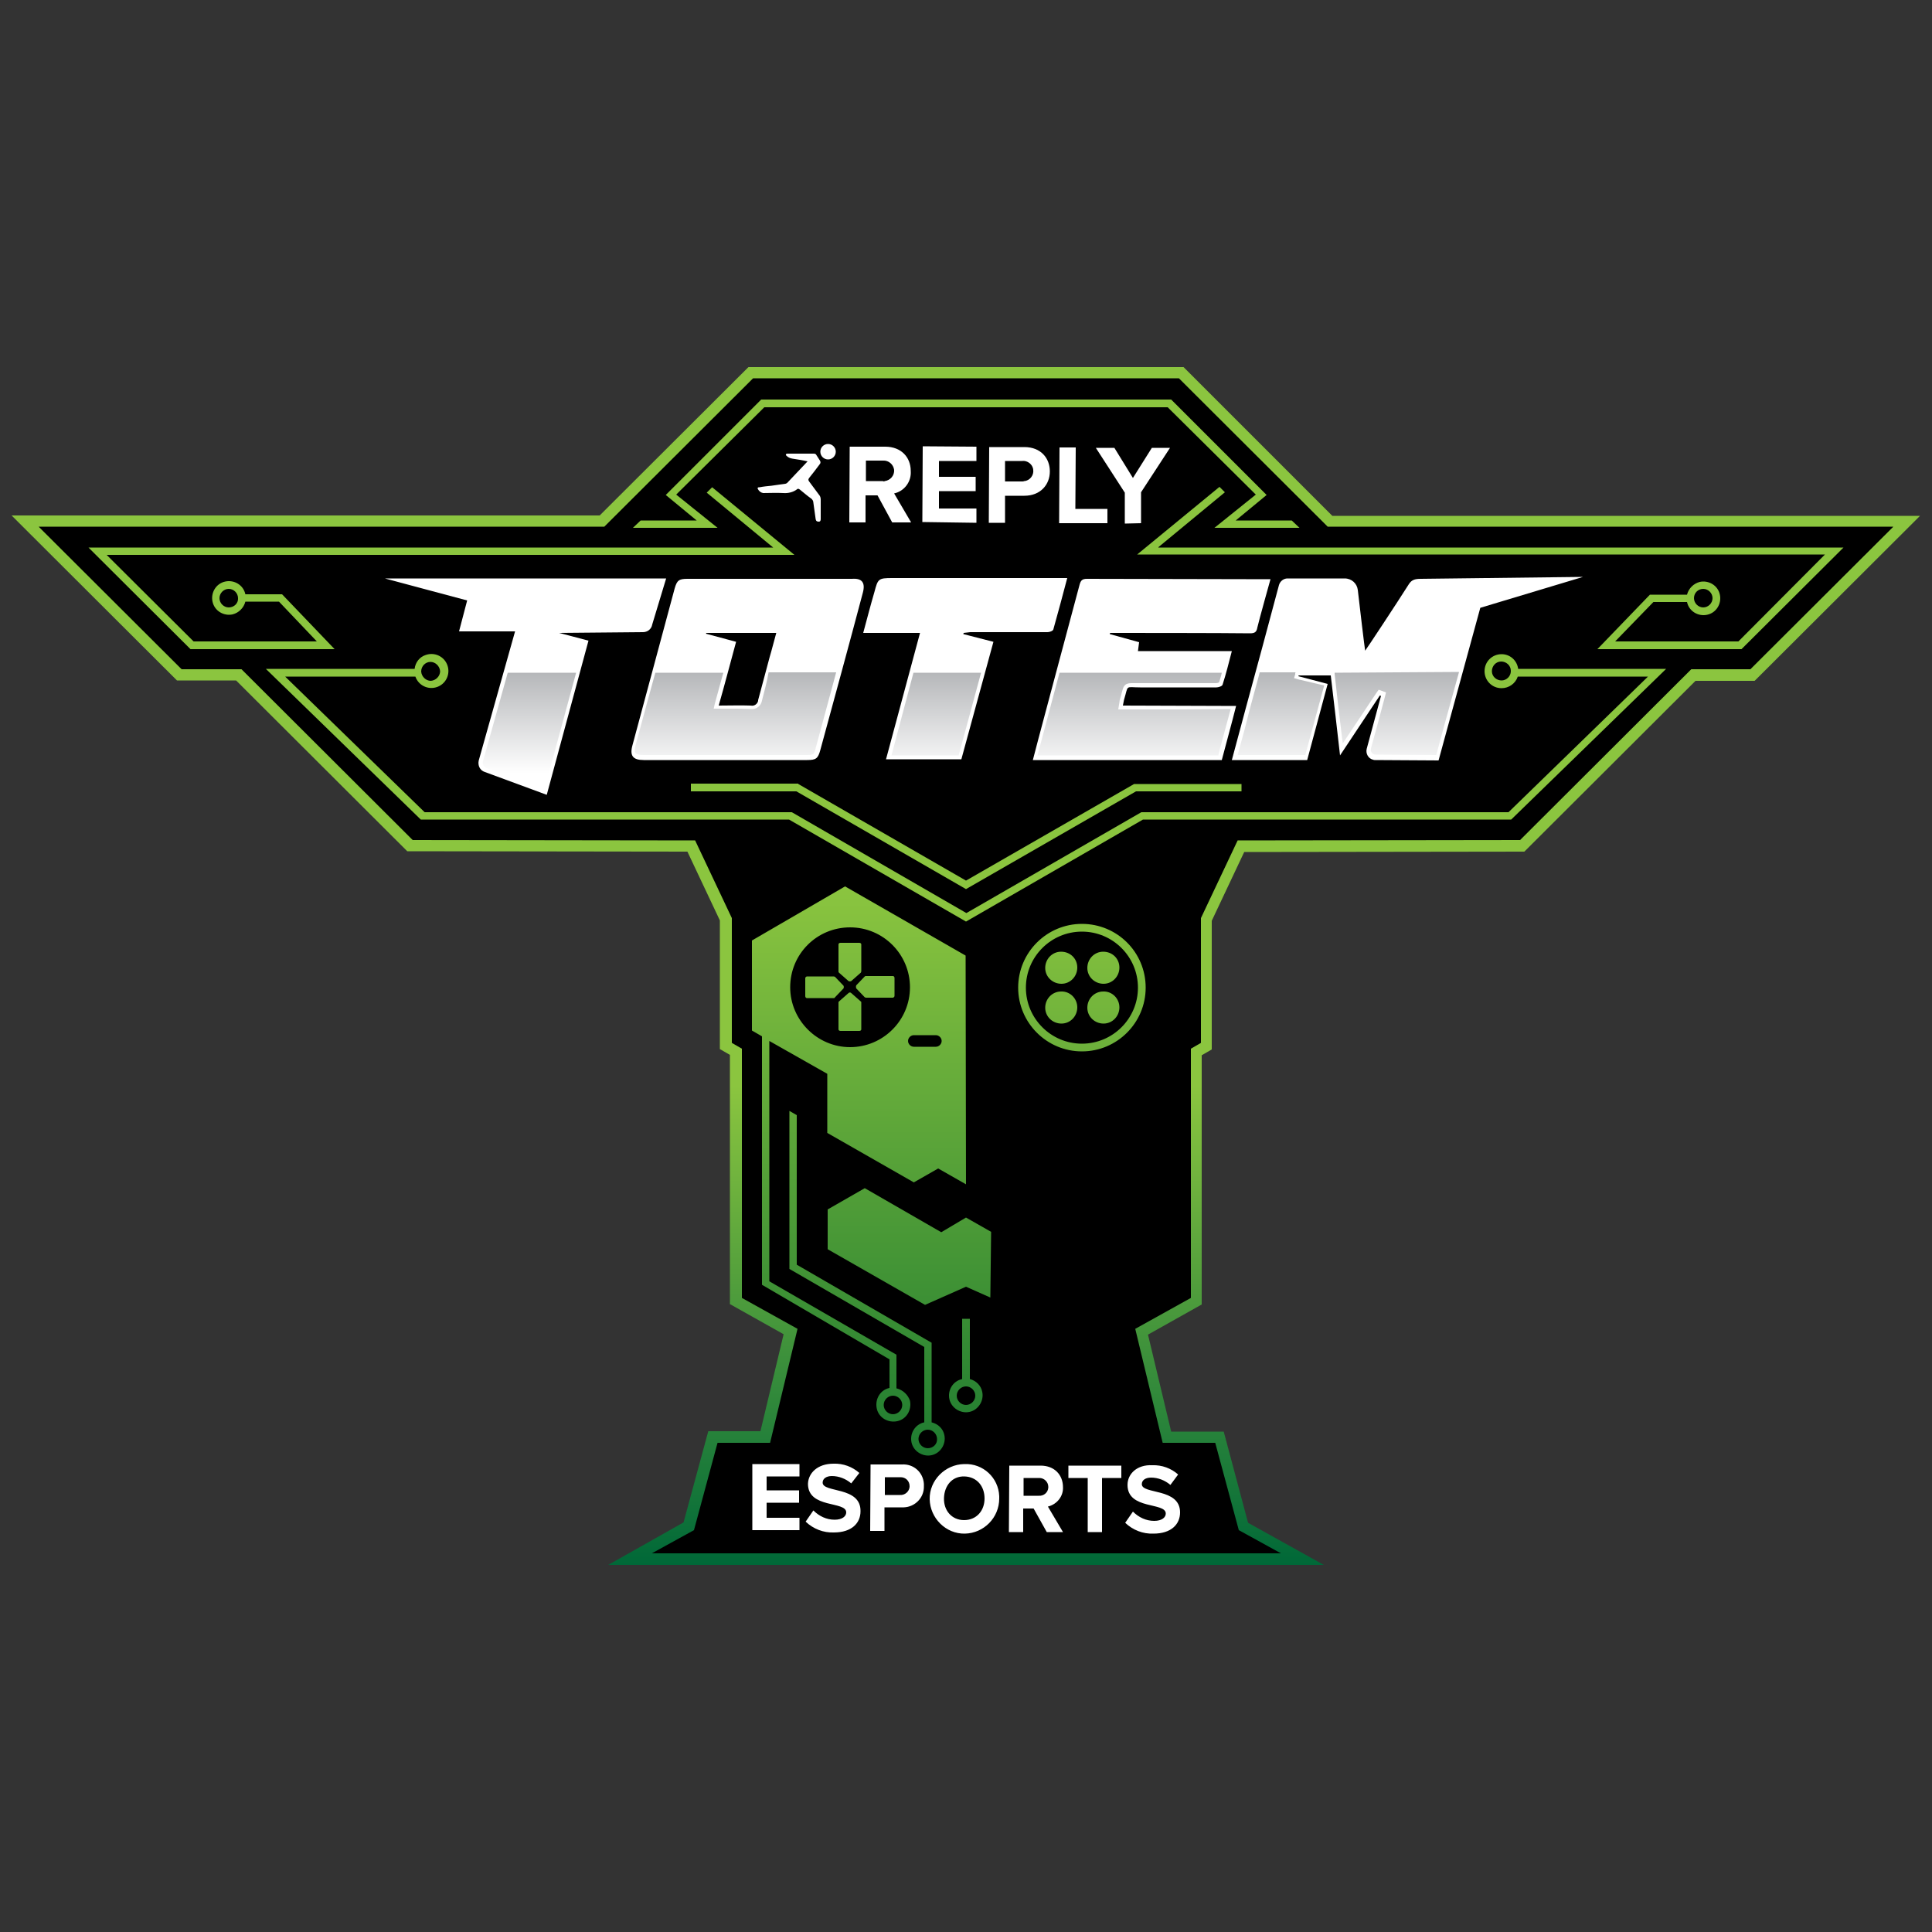 <?xml version="1.0" encoding="utf-8"?>
<!-- Generator: Adobe Illustrator 25.0.0, SVG Export Plug-In . SVG Version: 6.00 Build 0)  -->
<svg version="1.1" id="Layers" xmlns="http://www.w3.org/2000/svg" xmlns:xlink="http://www.w3.org/1999/xlink" x="0px" y="0px"
	 viewBox="0 0 500 500" style="enable-background:new 0 0 500 500;" xml:space="preserve">
<rect x="0" y="0" width="500" height="500" fill="#333333" stroke="none"/>
<style type="text/css">
	.st0{fill:#8BC53F;}
	.st1{fill:url(#SVGID_1_);}
	.st2{fill:url(#SVGID_2_);}
	.st3{fill:#FFFFFF;}
	.st4{fill:url(#SVGID_3_);}
</style>
<polygon points="163,403.5 178.3,395 184.5,371.9 198,371.9 204.6,344.7 190.4,336.8 190.4,272.2 187.8,270.7 187.8,237.9 
	178.8,219 106,218.9 61.7,174.7 46.4,174.7 6.5,134.9 155.9,134.9 194.3,96.5 305.7,96.5 344.1,134.9 493.5,134.9 453.6,174.7 
	438.3,174.7 394,218.9 321.2,219 312.2,237.9 312.2,270.7 309.6,272.2 309.6,336.8 295.4,344.7 302,371.9 315.5,371.9 321.7,395 
	337,403.5 "/>
<path class="st0" d="M73,153.8h-9.5c-0.5-2.4-2.9-3.8-5.2-3.3c-2.4,0.5-3.8,2.9-3.3,5.2c0.5,2.4,2.9,3.8,5.2,3.3
	c1.6-0.4,2.9-1.7,3.3-3.3h8.7L82,166H50.1l-22.5-22.4h178l-21.3-17.5l-1.4,1.4l17.2,14.2H22.9L49.3,168h37.3L73,153.8z M59.2,157.2
	c-1.3,0-2.4-1.1-2.4-2.4c0-1.3,1.1-2.4,2.4-2.4c1.3,0,2.4,1.1,2.4,2.4C61.7,156.1,60.6,157.2,59.2,157.2
	C59.2,157.2,59.2,157.2,59.2,157.2L59.2,157.2z M388.6,169.3c-2.4,0-4.4,1.9-4.4,4.4c0,2.4,1.9,4.4,4.4,4.4c1.9,0,3.6-1.2,4.2-3
	h33.7l-36.1,35.1h-95l-0.2,0.1l-45.1,26l-45-26l-0.2-0.1h-95l-36.1-35.1h33.7c0.8,2.3,3.3,3.5,5.6,2.7s3.5-3.3,2.7-5.6
	c-0.8-2.3-3.3-3.5-5.6-2.7c-1.6,0.5-2.7,1.9-2.9,3.6H68.8l40.1,39h95.3l45.8,26.4l45.8-26.4h95.3l40.1-39h-38.3
	C392.6,170.9,390.8,169.3,388.6,169.3z M388.6,176.1c-1.3,0-2.5-1-2.5-2.4c0-1.3,1-2.5,2.4-2.5c1.3,0,2.5,1,2.5,2.4c0,0,0,0,0,0.1
	C391,175,389.9,176.1,388.6,176.1z M111.4,171.3c1.3,0,2.4,1.1,2.5,2.4c0,1.3-1.1,2.4-2.4,2.5c-1.3,0-2.4-1.1-2.5-2.4c0,0,0,0,0,0
	C109,172.4,110.1,171.3,111.4,171.3z M299.8,141.6l17.2-14.2l-1.4-1.4l-21.3,17.5h178L449.9,166H418l9.9-10.2h8.7
	c0.5,2.4,2.9,3.8,5.2,3.3c2.4-0.5,3.8-2.9,3.3-5.2c-0.5-2.4-2.9-3.8-5.2-3.3c-1.6,0.4-2.9,1.7-3.3,3.3H427l-13.6,14.1h37.3
	l26.4-26.3H299.8z M440.8,152.4c1.3,0,2.4,1.1,2.4,2.4c0,1.3-1.1,2.4-2.4,2.4c-1.3,0-2.4-1.1-2.4-2.4c0,0,0,0,0,0
	C438.4,153.4,439.5,152.4,440.8,152.4L440.8,152.4z M185.7,136.6h-21.9l2-1.9h14.5l-8-6.6l24.7-24.7h106.1l24.7,24.7l-8,6.6h14.5
	l2,1.9h-22l10.7-8.6l-22.8-22.6H197.8l-22.8,22.6L185.7,136.6z M206.6,202.9l43.4,25l43.5-25h27.8v1.9h-27.3L250,230.1l-43.9-25.3
	h-27.3v-2H206.6z"/>
<linearGradient id="SVGID_1_" gradientUnits="userSpaceOnUse" x1="245.515" y1="272.47" x2="245.515" y2="125.198" gradientTransform="matrix(1 0 0 -1 0 502)">
	<stop  offset="0" style="stop-color:#8BC53F"/>
	<stop  offset="1" style="stop-color:#1F7C31"/>
</linearGradient>
<path class="st1" d="M241.1,368.1v-20.6l-34.9-20.2v-38.7l-1.9-1.1v40.9l34.9,20.2v19.5c-2.4,0.5-3.8,2.9-3.3,5.2s2.9,3.8,5.2,3.3
	s3.8-2.9,3.3-5.2C244.1,369.8,242.8,368.5,241.1,368.1L241.1,368.1z M240.1,374.8c-1.3,0-2.4-1.1-2.4-2.4c0-1.3,1.1-2.4,2.4-2.4
	c1.3,0,2.4,1.1,2.4,2.4c0,0,0,0,0,0C242.6,373.7,241.5,374.8,240.1,374.8L240.1,374.8z M251,356.9v-15.6h-2v15.6
	c-2.4,0.5-3.8,2.9-3.3,5.2s2.9,3.8,5.2,3.3s3.8-2.9,3.3-5.2C253.9,358.6,252.6,357.3,251,356.9L251,356.9z M250,363.6
	c-1.3,0-2.4-1.1-2.4-2.4c0-1.3,1.1-2.4,2.4-2.4c1.3,0,2.4,1.1,2.4,2.4c0,0,0,0,0,0C252.4,362.5,251.3,363.6,250,363.6z M250,315.1
	l6.5,3.7l-0.2,17L250,333l-10.6,4.7l-25.2-14.4V313l9.6-5.5l19.8,11.4L250,315.1z M222.8,259.2c0.1,0.1,0.1,0.1,0.1,0.2v7
	c0,0.2-0.2,0.4-0.5,0.4h-4.9c-0.3,0-0.5-0.2-0.5-0.4v-7c0-0.1,0.1-0.2,0.1-0.2l2.5-2.2c0.2-0.2,0.5-0.2,0.7,0L222.8,259.2z
	 M215.8,258.3h-7c-0.2,0-0.4-0.2-0.4-0.5v-4.6c0-0.2,0.1-0.4,0.4-0.5h7c0.1,0,0.2,0.1,0.3,0.1l2.2,2.3c0.1,0.2,0.1,0.5,0,0.7
	l-2.2,2.3C216,258.3,216,258.3,215.8,258.3L215.8,258.3z M217.1,251.7c-0.1-0.1-0.1-0.2-0.1-0.3v-7c0-0.2,0.2-0.4,0.5-0.4h4.9
	c0.3,0,0.5,0.2,0.5,0.4v7c0,0.1-0.1,0.2-0.1,0.3l-2.5,2.2c-0.2,0.1-0.5,0.1-0.7,0L217.1,251.7z M221.6,255l2.2-2.3
	c0.1-0.1,0.2-0.1,0.3-0.1h7c0.2,0,0.4,0.2,0.4,0.5v4.6c0,0.2-0.1,0.4-0.4,0.5h-7c-0.1,0-0.2-0.1-0.3-0.1l-2.2-2.3
	C221.5,255.5,221.5,255.2,221.6,255L221.6,255z M232,359.3v-8.7l-32.9-19v-62.2l15,8.5v15.3l22.4,12.8l6.3-3.6l7.2,4.1l-0.1-59.2
	l-31.2-17.9l-24.1,14v23.3l2.6,1.5v64.3l33,19.3v7.4c-2.4,0.5-3.8,2.9-3.3,5.3c0.5,2.4,2.9,3.8,5.3,3.3c2.4-0.5,3.8-2.9,3.3-5.3
	C235,361,233.7,359.7,232,359.3L232,359.3z M242.2,267.9c0.8,0,1.5,0.7,1.5,1.5c0,0.8-0.7,1.5-1.5,1.5c0,0,0,0,0,0h-5.7
	c-0.8,0-1.5-0.7-1.5-1.5c0-0.8,0.7-1.5,1.5-1.5c0,0,0,0,0,0H242.2z M220,240c8.6,0,15.5,7,15.5,15.5c0,8.6-7,15.5-15.5,15.5
	s-15.5-7-15.5-15.5C204.5,246.9,211.4,240,220,240C220,240,220,240,220,240z M231.1,366c-1.3,0-2.4-1.1-2.4-2.4s1.1-2.4,2.4-2.4
	c1.3,0,2.4,1.1,2.4,2.4C233.5,364.9,232.4,366,231.1,366C231.1,366,231.1,366,231.1,366L231.1,366z M278.8,250.4
	c0,2.3-1.8,4.2-4.1,4.2c-2.3,0-4.2-1.8-4.2-4.1s1.8-4.2,4.1-4.2c0,0,0,0,0,0C277,246.3,278.8,248.1,278.8,250.4
	C278.8,250.4,278.8,250.4,278.8,250.4L278.8,250.4z M289.7,250.4c0,2.3-1.8,4.2-4.1,4.2c-2.3,0-4.2-1.8-4.2-4.1s1.8-4.2,4.1-4.2
	c0,0,0,0,0,0C287.9,246.3,289.7,248.1,289.7,250.4C289.7,250.4,289.7,250.4,289.7,250.4L289.7,250.4z M278.8,260.7
	c0,2.3-1.8,4.2-4.1,4.2c-2.3,0-4.2-1.8-4.2-4.1c0-2.3,1.8-4.2,4.1-4.2c0,0,0,0,0,0C276.9,256.5,278.8,258.4,278.8,260.7
	C278.8,260.6,278.8,260.7,278.8,260.7L278.8,260.7z M289.7,260.7c0,2.3-1.8,4.2-4.1,4.2c-2.3,0-4.2-1.8-4.2-4.1
	c0-2.3,1.8-4.2,4.1-4.2c0,0,0,0,0,0C287.8,256.5,289.7,258.4,289.7,260.7C289.7,260.6,289.7,260.7,289.7,260.7L289.7,260.7z
	 M280,239.1c-9.1,0-16.5,7.4-16.5,16.5c0,9.1,7.4,16.5,16.5,16.5c9.1,0,16.5-7.4,16.5-16.5C296.5,246.4,289.1,239.1,280,239.1z
	 M280,270.1c-8,0-14.5-6.5-14.5-14.5c0-8,6.5-14.5,14.5-14.5c8,0,14.5,6.5,14.5,14.5C294.5,263.6,288,270.1,280,270.1z"/>
<linearGradient id="SVGID_2_" gradientUnits="userSpaceOnUse" x1="250" y1="407" x2="250" y2="97" gradientTransform="matrix(1 0 0 -1 0 502)">
	<stop  offset="0" style="stop-color:#8BC53F"/>
	<stop  offset="0.6" style="stop-color:#8BC53F"/>
	<stop  offset="1" style="stop-color:#006838"/>
</linearGradient>
<path class="st2" d="M305.1,97.9l38.5,38.4H490l-37,36.9h-15.3l-44.3,44.2l-73.1,0.1l-9.5,20.1v32.3l-2.6,1.5v64.5l-14.4,8l7.1,29.5
	h13.6l6.1,22.6l10.9,6H168.7l10.9-6l6.1-22.6h13.6l7.1-29.5l-14.4-8v-64.5l-2.6-1.5v-32.3l-9.5-20.1l-73.1-0.1l-44.3-44.2H47
	l-37-36.9h146.4l38.5-38.4H305.1 M306.3,95H193.7l-38.5,38.4H3l42.8,42.7h15.3l44.3,44.2l72.5,0.1l8.4,17.8v33.3l2.6,1.5v64.5
	l13.9,7.8l-6,25.1h-13.5l-6.4,23.6L157.4,405h185.2L323,394.1l-6.3-23.6h-13.6l-6-25.1l13.9-7.8v-64.5l2.6-1.5v-33.3l8.4-17.8
	l72.5-0.1l44.3-44.2h15.3l42.8-42.7H344.8L306.3,95z"/>
<path class="st3" d="M209,119.4c-1.3-0.3-2.6-0.5-3.9-0.7c-0.6-0.1-1.1-0.3-1.5-0.7c-0.1-0.1-0.3-0.2-0.2-0.4
	c0.1-0.2,0.2-0.2,0.4-0.2h6.8c0.3,0,0.6,0.1,0.7,0.4c0.3,0.5,0.6,0.9,0.9,1.4c0.2,0.3,0.2,0.7-0.1,1c-0.9,1.2-1.8,2.4-2.7,3.5
	c-0.2,0.3-0.3,0.5,0,0.9c0.9,1.2,1.7,2.3,2.6,3.5c0.3,0.3,0.4,0.8,0.4,1.2c0,1.7,0,3.3,0,5c0,0.4-0.1,0.7-0.5,0.7s-0.7-0.1-0.8-0.6
	c-0.2-1.4-0.4-2.9-0.6-4.3c0-0.4-0.2-0.8-0.6-1.1c-1-0.7-1.9-1.5-2.9-2.3c-0.3-0.2-0.5-0.3-0.7-0.1c-1,0.8-2.4,1.1-3.6,1
	c-1.7-0.1-3.5,0-5.2,0c-0.6-0.1-1.1-0.5-1.4-1.1c-0.1-0.4,0.2-0.4,0.5-0.4c1-0.2,2.1-0.3,3.1-0.4l3.5-0.5c0.2,0,0.3-0.1,0.5-0.2
	L209,119.4z M214.3,118.9c1.1,0,2-0.9,2-2c0-1.1-0.9-2-2-2s-2,0.9-2,2C212.3,118,213.2,118.9,214.3,118.9
	C214.3,118.9,214.3,118.9,214.3,118.9L214.3,118.9z M235.8,135.2l-4.4-7.5c2.7-0.6,4.5-3.1,4.3-5.8c0-3.6-2.5-6.3-6.6-6.3h-9.2
	l-0.1,19.6h4.2v-7h3.1l3.8,7L235.8,135.2z M228.5,124.5h-4.4v-5.3h4.4c1.5-0.1,2.7,1,2.9,2.4c0.1,1.5-1,2.7-2.4,2.9
	C228.8,124.6,228.6,124.6,228.5,124.5z M252.7,135.3v-3.7H243v-4.5h9.5v-3.7h-9.5v-4.1h9.7v-3.7l-13.9-0.1l-0.1,19.6L252.7,135.3z
	 M260.1,135.3v-7h5c4.2,0,6.6-2.9,6.6-6.3c0-3.4-2.3-6.3-6.6-6.3H256l-0.1,19.6L260.1,135.3z M264.5,124.6h-4.4v-5.3h4.4
	c1.4-0.2,2.8,0.9,2.9,2.3c0.2,1.4-0.9,2.8-2.3,2.9C264.9,124.6,264.7,124.6,264.5,124.6L264.5,124.6z M286.6,135.4v-3.7h-8.3
	l0.1-15.9h-4.2l-0.1,19.6H286.6z M295.3,135.4v-8l7.5-11.5h-4.7l-4.9,7.8l-4.8-7.8h-4.8l7.5,11.6v8L295.3,135.4z"/>
<path class="st3" d="M194.7,378.9l12.2,0v3.2h-8.5v3.6h8.4v3.2h-8.4v3.9h8.5v3.2h-12.2V378.9z M212.9,383.7c0-1,0.9-1.7,2.4-1.7
	c1.8,0,3.6,0.7,5,1.9l2.1-2.7c-1.8-1.6-4.2-2.5-6.7-2.4c-4.1,0-6.5,2.4-6.6,5.2c0,6.5,9.9,4.4,9.9,7.4c0,1-1,1.9-3,1.9
	c-2.1,0-4-0.9-5.5-2.4l-2,2.9c2,1.9,4.6,2.9,7.3,2.8c4.6,0,6.9-2.4,6.9-5.5C222.8,384.6,212.9,386.4,212.9,383.7z M239.1,384.6
	c0.1,3-2.3,5.4-5.2,5.5c-0.2,0-0.4,0-0.6,0h-4.4v6.1h-3.7l0.1-17.2h8.1c3-0.2,5.5,2,5.7,5C239.1,384.2,239.1,384.4,239.1,384.6z
	 M235.4,384.6c0-1.3-1-2.3-2.3-2.3c-0.1,0-0.1,0-0.2,0H229v4.6h3.9c1.3,0.1,2.4-0.9,2.5-2.1C235.4,384.7,235.4,384.7,235.4,384.6
	L235.4,384.6z M258.6,387.8c0,5-4,9-8.9,9.1s-9-4-9.1-8.9s4-9,8.9-9.1c0,0,0,0,0.1,0c4.8-0.2,8.8,3.5,9,8.3
	C258.6,387.4,258.6,387.6,258.6,387.8L258.6,387.8z M254.8,387.8c0-3.2-2-5.6-5.2-5.7s-5.2,2.4-5.3,5.6s2,5.7,5.2,5.7
	S254.8,391,254.8,387.8L254.8,387.8z M271.2,389.9l3.9,6.6h-4.2l-3.4-6.1h-2.7v6.1h-3.7l0.1-17.2h8.1c3.6,0,5.8,2.4,5.8,5.6
	C275.2,387.2,273.6,389.3,271.2,389.9L271.2,389.9z M271.3,384.8c0-1.3-1.1-2.3-2.3-2.3c-0.1,0-0.1,0-0.2,0h-3.9v4.6h3.9
	c1.3,0.1,2.4-0.8,2.5-2.1C271.3,384.9,271.3,384.8,271.3,384.8L271.3,384.8z M276.5,382.5h5l0,14h3.7l0-14h5v-3.2h-13.7L276.5,382.5
	z M291.8,384.3c0,6.5,9.9,4.4,9.9,7.4c0,1-1,1.9-3,1.9c-2.1,0-4-0.9-5.5-2.4l-2,2.9c2,1.9,4.6,2.9,7.3,2.8c4.6,0,6.9-2.4,6.9-5.5
	c0-6.4-9.9-4.6-9.9-7.3c0-1,0.9-1.7,2.4-1.7c1.8,0,3.6,0.7,5,1.9l2-2.7c-1.8-1.6-4.2-2.5-6.7-2.4C294.3,379,291.8,381.4,291.8,384.3
	L291.8,384.3z"/>
<path class="st3" d="M249.4,163.8l-0.1,0.3l7.8,2l-8.3,30.4h-19.5l8.8-32.7h-14.7c1-3.7,1.9-7.2,2.9-10.6c0.9-3.4,1-3.6,4.6-3.6H274
	h2.2c-1.2,4.6-2.4,9-3.6,13.3c-0.1,0.4-1,0.7-1.5,0.7c-6.7,0-13.4,0-20,0L249.4,163.8z M290.6,182.6c0.1-0.6,0.2-1.1,0.3-1.5
	c1.2-4,0.2-3.2,4.2-3.2c6.6,0,13.1,0,19.7,0c0.5,0,1.5-0.3,1.6-0.7c0.9-2.8,1.6-5.6,2.4-8.7h-24.3c0.1-0.9,0.2-1.6,0.3-2.3l-7.6-2.1
	l0.1-0.3c4.7,0,28.9,0,36.2,0.1c1.2,0,1.7-0.3,1.9-1.5c0.4-1.8,3.4-12.5,3.4-12.5l-47.5-0.1c-1.2,0-1.6,0.4-1.9,1.5
	c-3.9,14.6-12,44.8-12.1,45.4h48.9c1.2-4.6,2.5-9.2,3.7-14L290.6,182.6z M223.3,153.4c-3.6,13.6-7.3,27.1-11,40.7
	c-0.6,2.2-1.1,2.6-3.4,2.6h-42.3c-2.8,0-3.7-1.1-2.9-3.9c3.6-13.5,7.3-27,10.9-40.5c0.6-2.1,1.1-2.5,3.3-2.5c14.2,0,28.4,0,42.6,0
	C223.1,149.6,224,150.8,223.3,153.4z M200.9,163.8h-18.1l-0.1,0.2l7.8,2.1c-1.5,5.5-2.9,10.9-4.5,16.5c3,0,5.6-0.1,8.3,0
	c0.9,0.2,1.7-0.4,1.9-1.2c0-0.1,0-0.1,0-0.2c1-3.7,2-7.5,3-11.2C199.8,168,200.3,165.9,200.9,163.8z M166.4,163.6
	c1.2,0,2.2-0.8,2.4-2l3.6-11.9H99.6l21.3,5.7l-2.1,8h14.5l-9.4,33.4c-0.3,1.3,0.3,2.6,1.6,3l16,5.9l10.8-39.9l-7.6-2L166.4,163.6z
	 M367.7,149.8c-1.6,0-2.4,0.3-3.1,1.4c-3.3,5.2-10.7,16.4-11.3,17.2c-0.2-1.2-1.4-11.3-1.9-15.7c-0.2-1.7-1.6-3-3.4-3
	c-4.9,0-9.9,0-14.8,0c-1,0-1.9,0.7-2.2,1.7c-2.8,10.6-5.7,21.2-8.6,31.9l-3.6,13.4h19.5l5.3-19.7l-7.6-2l0.1-0.2h8.3
	c0.8,6.8,1.6,13.5,2.4,20.7l10.3-15.5l0.3,0.1c-1,3.7-2.7,10-3.7,13.7c-0.3,1.2,0.4,2.5,1.6,2.8c0.2,0.1,0.4,0.1,0.6,0.1l16.4,0.1
	c0,0,6.3-23,10.8-39.5l26.6-8L367.7,149.8z"/>
<linearGradient id="SVGID_3_" gradientUnits="userSpaceOnUse" x1="251.188" y1="301.91" x2="251.188" y2="333.25" gradientTransform="matrix(1 0 0 -1 0 502)">
	<stop  offset="0" style="stop-color:#FFFFFF"/>
	<stop  offset="1" style="stop-color:#A6A8AB"/>
</linearGradient>
<path class="st4" d="M197.2,181.3c-0.2,1.3-1.4,2.3-2.7,2.2h-0.2c-1,0-2.1-0.1-3.5-0.1h-6.1l0.3-1.3l1.7-6.2l0.5-1.8h-17.6l-1.6,5.8
	c-1.2,4.3-2.3,8.6-3.5,12.9c-0.3,1-0.3,1.8,0,2.1s0.9,0.5,2,0.5h42.2c1.9,0,2-0.1,2.4-1.8c1.3-4.8,2.6-9.6,3.9-14.4l1.4-5.2h-17.5
	C198.5,176.5,197.8,178.9,197.2,181.3z M230.9,194.8l-0.2,0.7h17.4l1.9-7l3.9-14.4h-17.5L230.9,194.8z M304.3,183.6h-14.9l0.2-1.2
	c0-0.2,0.1-0.4,0.1-0.6c0-0.3,0.1-0.7,0.2-1c0.2-0.6,0.3-1.1,0.4-1.5c0.4-1.5,0.6-2.5,2.5-2.5h0.7c0.4,0,0.8,0,1.4,0h0.2
	c2.1,0,4.3,0,6.4,0h13.3c0.2,0,0.5-0.1,0.7-0.2c0.2-0.7,0.5-1.5,0.7-2.5h-42c-1.7,6.4-4.7,17.7-5.7,21.4H288h27.3l0.5-2l2.7-10
	L304.3,183.6z M335.9,175.8l-1-0.3l0.3-1v-0.1v-0.2l0.1-0.2h-9.3l-0.3,1.2l-2.2,8.1l-1.4,5.5l-1.8,6.6h17.5l2.7-9.9l2.2-8.1l0,0
	L335.9,175.8z M345.4,174.1v0.3l1,8.9l1.1,9.1l8.8-13.2l0.5-0.7l0.8,0.3h0.1l0.2,0.1l0.8,0.3l-0.2,0.8l-2,7.5l-1.7,6.2
	c-0.1,0.4,0,0.8,0.2,1.1c0.2,0.3,0.6,0.5,1,0.5l15.7,0.1c0.7-2.6,3.1-11.5,5.9-21.5L345.4,174.1z M131.4,174.1l-6.4,22.9
	c-0.2,0.8,0.2,1.5,0.9,1.8l15,5.5l8.2-30.2H131.4z"/>
</svg>
